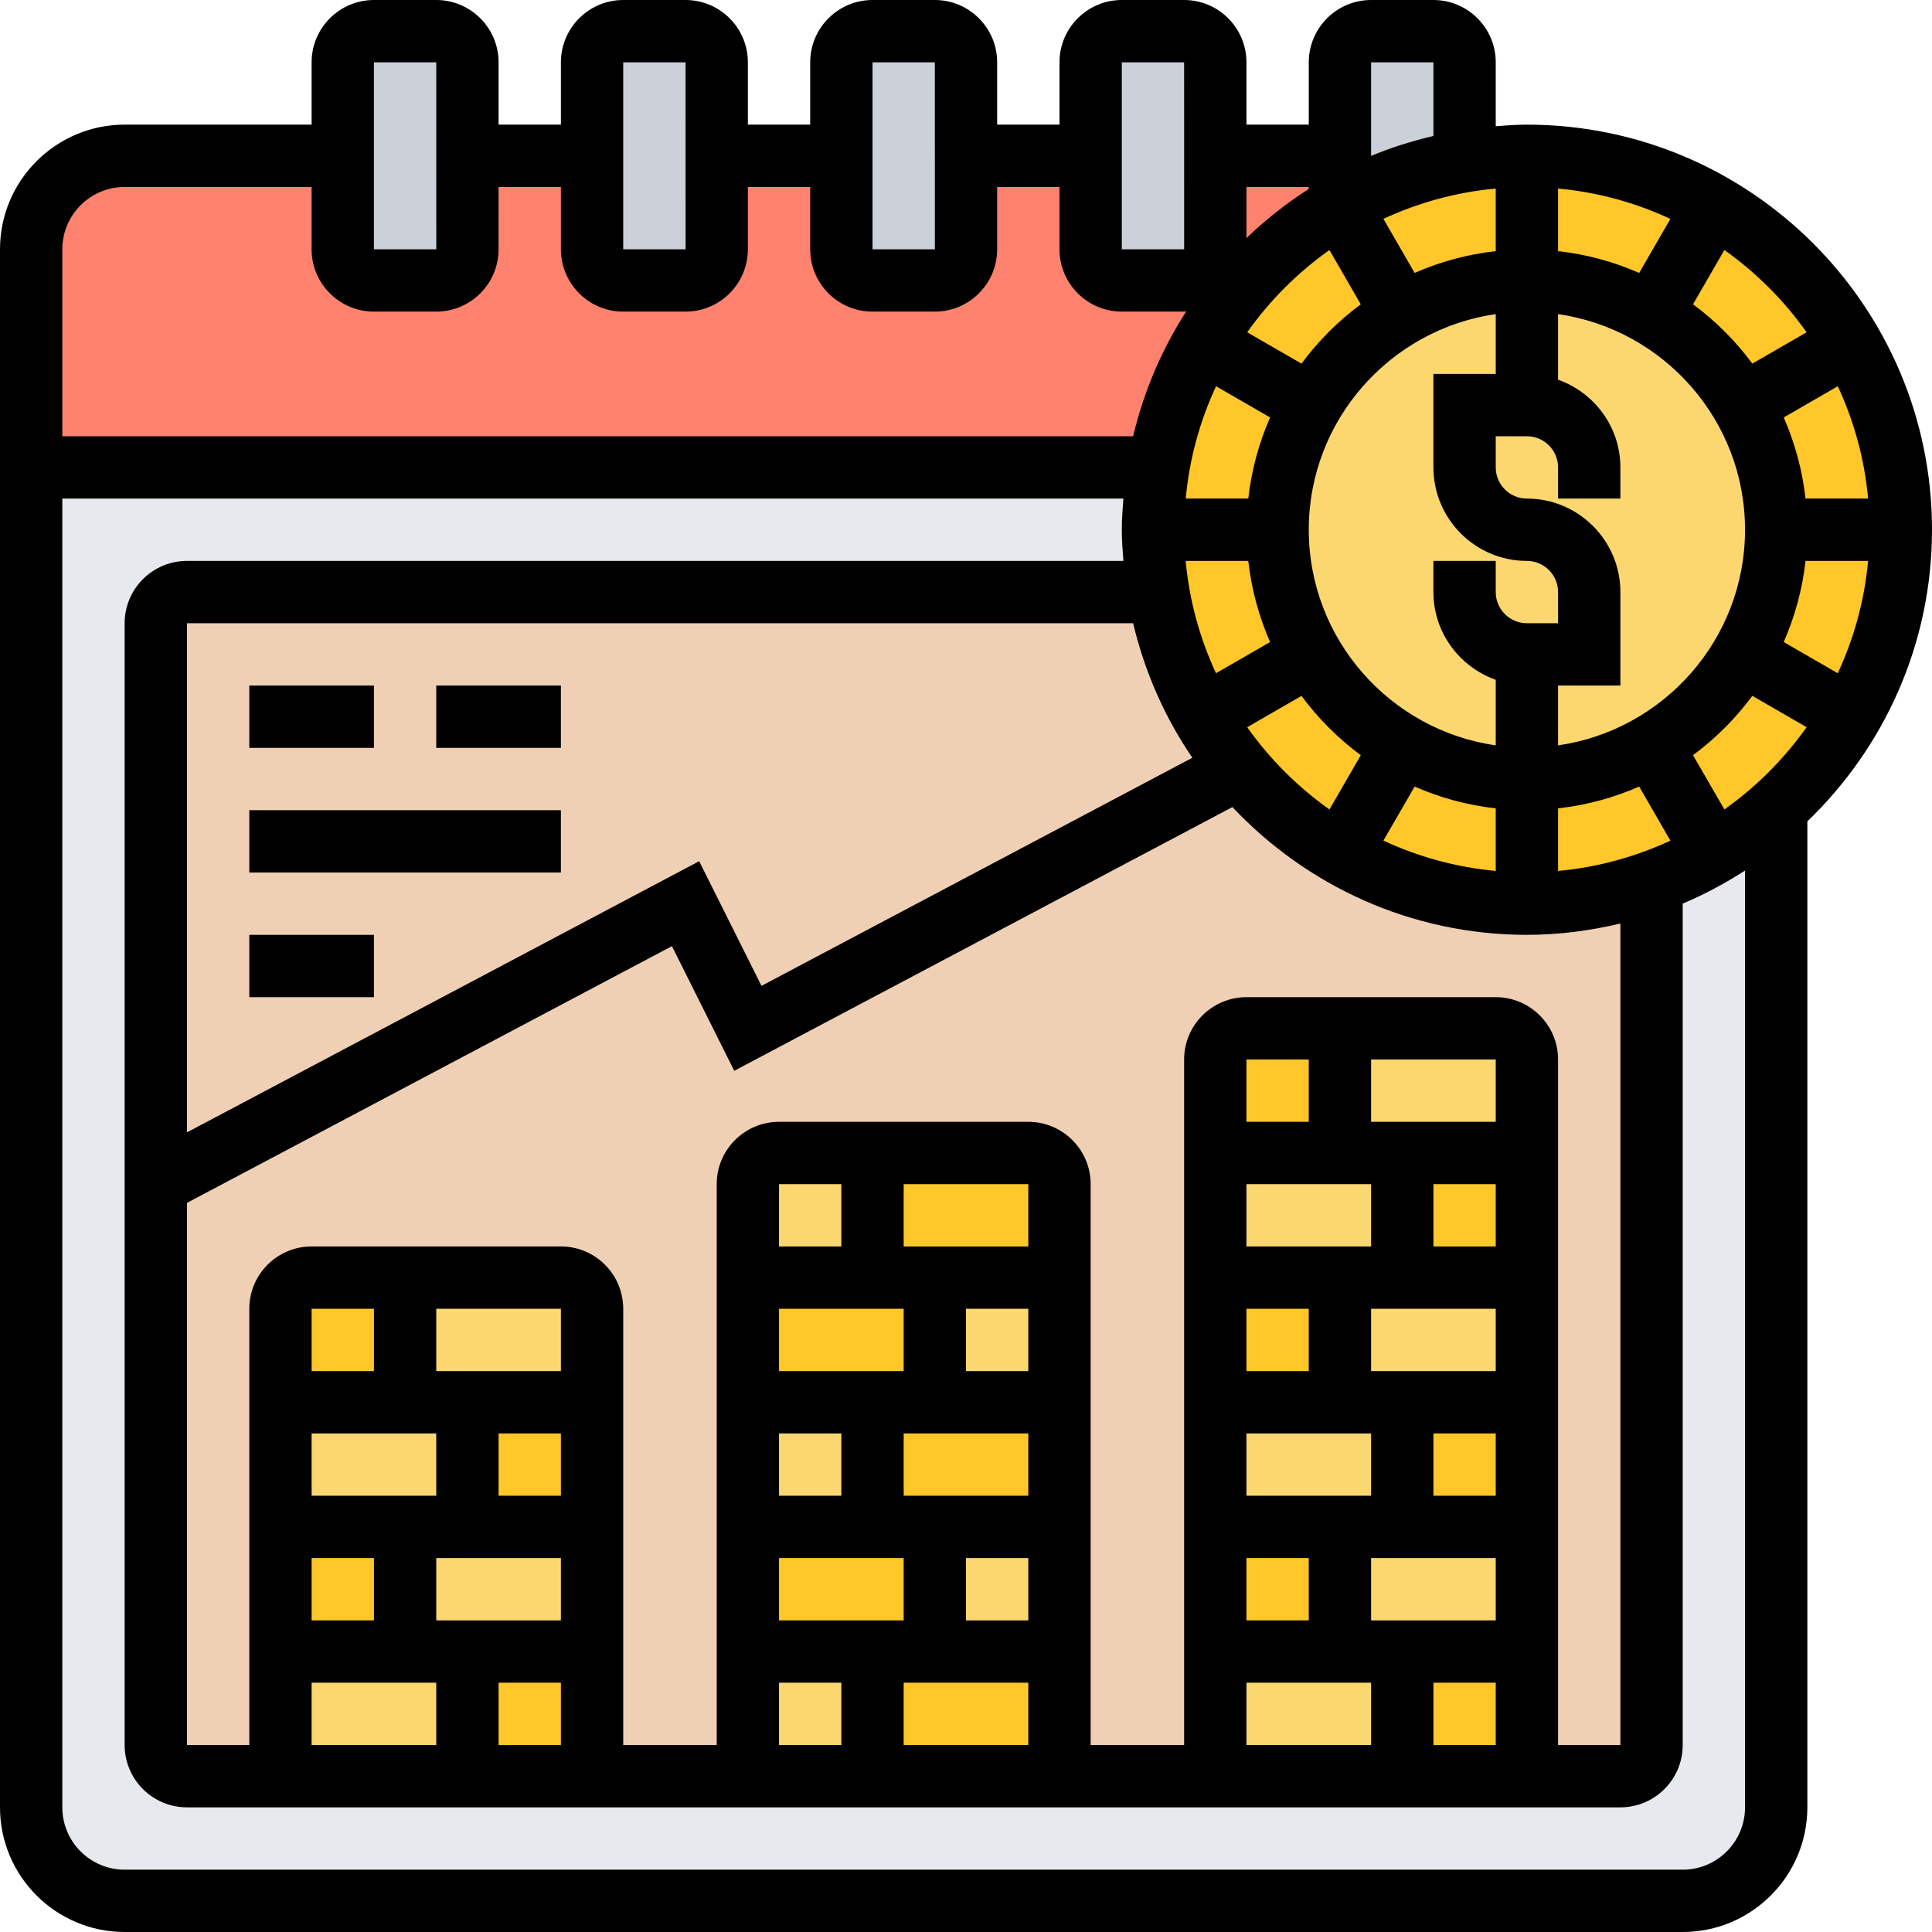 <?xml version="1.0" encoding="UTF-8"?><svg xmlns="http://www.w3.org/2000/svg" xmlns:xlink="http://www.w3.org/1999/xlink" height="62.0" preserveAspectRatio="xMidYMid meet" version="1.0" viewBox="0.0 0.0 62.0 62.0" width="62.0" zoomAndPan="magnify"><g><g><g id="change1_1"><path d="M4,5C2.34,5,1,6.34,1,8v7h36.17c0.6-3.59,2.8-6.64,5.83-8.4V5H4z" fill="#ff826e"/></g><g id="change2_3"><path d="M43,5V2c0-0.55,0.45-1,1-1h2c0.55,0,1,0.45,1,1v3.17c-1.43,0.24-2.78,0.73-4,1.43V5z" fill="#ccd1d9"/></g><g id="change2_5"><path d="M39,5v3c0,0.55-0.45,1-1,1h-2c-0.55,0-1-0.45-1-1V5V2c0-0.55,0.45-1,1-1h2c0.55,0,1,0.45,1,1V5z" fill="#ccd1d9"/></g><g id="change2_1"><path d="M31,5v3c0,0.55-0.45,1-1,1h-2c-0.55,0-1-0.45-1-1V5V2c0-0.55,0.45-1,1-1h2c0.55,0,1,0.45,1,1V5z" fill="#ccd1d9"/></g><g id="change2_2"><path d="M23,5v3c0,0.55-0.45,1-1,1h-2c-0.55,0-1-0.45-1-1V5V2c0-0.55,0.45-1,1-1h2c0.55,0,1,0.45,1,1V5z" fill="#ccd1d9"/></g><g id="change2_4"><path d="M15,5v3c0,0.55-0.45,1-1,1h-2c-0.55,0-1-0.45-1-1V5V2c0-0.55,0.45-1,1-1h2c0.55,0,1,0.45,1,1V5z" fill="#ccd1d9"/></g><g id="change3_1"><path d="M57,25.95V58c0,1.66-1.34,3-3,3H4c-1.66,0-3-1.34-3-3V15h36.17C37.06,15.65,37,16.32,37,17 s0.06,1.35,0.17,2H6c-0.55,0-1,0.45-1,1v18v18c0,0.55,0.45,1,1,1h3h6h4h5h4h6h5h6h4h3c0.55,0,1-0.45,1-1V28.32 C54.49,27.79,55.85,26.98,57,25.95z" fill="#e6e9ed"/></g><g id="change4_1"><path d="M49,29c-3.72,0-7.04-1.69-9.24-4.34c-1.32-1.59-2.24-3.53-2.59-5.66H6c-0.55,0-1,0.45-1,1v18v18 c0,0.55,0.45,1,1,1h46c0.55,0,1-0.45,1-1V28.32C51.75,28.76,50.4,29,49,29z" fill="#f0d0b4"/></g><g id="change5_1"><path d="M45 53L45 57 39 57 39 53 43 53z" fill="#fcd770"/></g><g id="change5_9"><path d="M45 49L49 49 49 53 45 53 43 53 43 49z" fill="#fcd770"/></g><g id="change5_7"><path d="M45 45L45 49 43 49 39 49 39 45 43 45z" fill="#fcd770"/></g><g id="change5_13"><path d="M45 41L49 41 49 45 45 45 43 45 43 41z" fill="#fcd770"/></g><g id="change5_3"><path d="M45 37L45 41 43 41 39 41 39 37 43 37z" fill="#fcd770"/></g><g id="change5_11"><path d="M49,34v3h-4h-2v-4h5C48.55,33,49,33.45,49,34z" fill="#fcd770"/></g><g id="change5_14"><path d="M28,37v4h-4v-3c0-0.55,0.45-1,1-1H28z" fill="#fcd770"/></g><g id="change5_10"><path d="M30 41H34V45H30z" fill="#fcd770"/></g><g id="change5_8"><path d="M24 45H28V49H24z" fill="#fcd770"/></g><g id="change5_16"><path d="M30 49H34V53H30z" fill="#fcd770"/></g><g id="change5_4"><path d="M24 53H28V57H24z" fill="#fcd770"/></g><g id="change5_12"><path d="M15 53L15 57 9 57 9 53 13 53z" fill="#fcd770"/></g><g id="change5_5"><path d="M15 49L19 49 19 53 15 53 13 53 13 49z" fill="#fcd770"/></g><g id="change5_2"><path d="M15 45L15 49 13 49 9 49 9 45 13 45z" fill="#fcd770"/></g><g id="change5_6"><path d="M19,42v3h-4h-2v-4h5C18.55,41,19,41.45,19,42z" fill="#fcd770"/></g><g id="change6_4"><path d="M15 53H19V57H15z" fill="#ffc729"/></g><g id="change6_2"><path d="M9 49H13V53H9z" fill="#ffc729"/></g><g id="change6_15"><path d="M15 45H19V49H15z" fill="#ffc729"/></g><g id="change6_14"><path d="M13,41v4H9v-3c0-0.55,0.45-1,1-1H13z" fill="#ffc729"/></g><g id="change6_16"><path d="M30 53L34 53 34 57 28 57 28 53z" fill="#ffc729"/></g><g id="change6_5"><path d="M30 49L30 53 28 53 24 53 24 49 28 49z" fill="#ffc729"/></g><g id="change6_1"><path d="M30 45L34 45 34 49 30 49 28 49 28 45z" fill="#ffc729"/></g><g id="change6_11"><path d="M30 41L30 45 28 45 24 45 24 41 28 41z" fill="#ffc729"/></g><g id="change6_8"><path d="M34,38v3h-4h-2v-4h5C33.55,37,34,37.45,34,38z" fill="#ffc729"/></g><g id="change6_7"><path d="M45 53H49V57H45z" fill="#ffc729"/></g><g id="change6_3"><path d="M39 49H43V53H39z" fill="#ffc729"/></g><g id="change6_13"><path d="M45 45H49V49H45z" fill="#ffc729"/></g><g id="change6_12"><path d="M39 41H43V45H39z" fill="#ffc729"/></g><g id="change6_6"><path d="M45 37H49V41H45z" fill="#ffc729"/></g><g id="change6_10"><path d="M43,33v4h-4v-3c0-0.55,0.45-1,1-1H43z" fill="#ffc729"/></g><g id="change6_9"><path d="M57,25.95c-1.15,1.03-2.51,1.84-4,2.37C51.75,28.76,50.4,29,49,29c-3.72,0-7.04-1.69-9.24-4.34 c-1.32-1.59-2.24-3.53-2.59-5.66C37.06,18.35,37,17.68,37,17s0.06-1.35,0.17-2c0.6-3.59,2.8-6.64,5.83-8.4 c1.22-0.7,2.57-1.19,4-1.43C47.65,5.06,48.32,5,49,5c6.63,0,12,5.37,12,12C61,20.56,59.46,23.75,57,25.95z" fill="#ffc729"/></g><g id="change5_15"><circle cx="49" cy="17" fill="#fcd770" r="8"/></g></g><g id="change7_1"><path d="M62,17c0-7.168-5.832-13-13-13c-0.338,0-0.669,0.025-1,0.051V2c0-1.103-0.897-2-2-2h-2c-1.103,0-2,0.897-2,2v2h-2V2 c0-1.103-0.897-2-2-2h-2c-1.103,0-2,0.897-2,2v2h-2V2c0-1.103-0.897-2-2-2h-2c-1.103,0-2,0.897-2,2v2h-2V2c0-1.103-0.897-2-2-2h-2 c-1.103,0-2,0.897-2,2v2h-2V2c0-1.103-0.897-2-2-2h-2c-1.103,0-2,0.897-2,2v2H4C1.794,4,0,5.794,0,8v50c0,2.206,1.794,4,4,4h50 c2.206,0,4-1.794,4-4V26.359C60.46,23.992,62,20.675,62,17z M55.337,25.976l-1.006-1.742c0.726-0.536,1.366-1.177,1.903-1.903 l1.742,1.005C57.252,24.359,56.359,25.252,55.337,25.976z M44,52v-2h4v2H44z M48,38v2h-2v-2H48z M48,42v2h-4v-2H48z M48,46v2h-2 v-2H48z M48,36h-4v-2h4V36z M42,36h-2v-2h2V36z M40,38h4v2h-4V38z M40,42h2v2h-2V42z M40,46h4v2h-4V46z M40,50h2v2h-2V50z M40,54 h4v2h-4V54z M46,54h2v2h-2V54z M48,32h-8c-1.103,0-2,0.897-2,2v22h-3V38c0-1.103-0.897-2-2-2h-8c-1.103,0-2,0.897-2,2v18h-3V42 c0-1.103-0.897-2-2-2h-8c-1.103,0-2,0.897-2,2v14H6V38.602l15.563-8.239l2,4l15.986-8.463C41.922,28.417,45.276,30,49,30 c1.034,0,2.035-0.134,3-0.363V56h-2V34C50,32.897,49.103,32,48,32z M33,42v2h-2v-2H33z M33,46v2h-4v-2H33z M33,50v2h-2v-2H33z M33,40h-4v-2h4V40z M27,40h-2v-2h2V40z M25,42h4v2h-4V42z M25,46h2v2h-2V46z M25,50h4v2h-4V50z M25,54h2v2h-2V54z M29,54h4v2h-4 V54z M14,52v-2h4v2H14z M18,46v2h-2v-2H18z M18,44h-4v-2h4V44z M12,44h-2v-2h2V44z M10,46h4v2h-4V46z M10,50h2v2h-2V50z M10,54h4 v2h-4V54z M16,54h2v2h-2V54z M57.941,18h2.008c-0.116,1.278-0.456,2.49-0.973,3.605l-1.735-1.001 C57.598,19.791,57.839,18.916,57.941,18z M57.941,16c-0.102-0.916-0.343-1.791-0.699-2.604l1.735-1.001 c0.517,1.115,0.857,2.327,0.973,3.605H57.941z M56,17c0,3.519-2.614,6.432-6,6.92V22h2v-3c0-1.654-1.346-3-3-3 c-0.552,0-1-0.449-1-1v-1h1c0.552,0,1,0.449,1,1v1h2v-1c0-1.302-0.839-2.402-2-2.816V10.08C53.386,10.568,56,13.481,56,17z M40.059,18c0.102,0.916,0.343,1.791,0.699,2.604l-1.735,1.001c-0.517-1.115-0.857-2.327-0.973-3.605H40.059z M48,10.08V12h-2v3 c0,1.654,1.346,3,3,3c0.552,0,1,0.449,1,1v1h-1c-0.552,0-1-0.449-1-1v-1h-2v1c0,1.302,0.839,2.402,2,2.816v2.104 c-3.386-0.488-6-3.401-6-6.92S44.614,10.568,48,10.08z M40.024,23.337l1.742-1.005c0.536,0.726,1.177,1.366,1.903,1.903 l-1.006,1.742C41.641,25.252,40.748,24.359,40.024,23.337z M45.397,25.242c0.813,0.357,1.687,0.598,2.603,0.699v2.008 c-1.278-0.116-2.49-0.456-3.605-0.973L45.397,25.242z M50,8.059V6.051c1.278,0.116,2.49,0.456,3.605,0.973l-1.002,1.735 C51.791,8.401,50.916,8.161,50,8.059z M48,6.051v2.008c-0.916,0.102-1.791,0.343-2.603,0.699l-1.002-1.735 C45.51,6.507,46.722,6.167,48,6.051z M42.663,8.024l1.006,1.742c-0.726,0.536-1.366,1.177-1.903,1.903l-1.742-1.005 C40.748,9.641,41.641,8.748,42.663,8.024z M39.024,12.395l1.735,1.001c-0.357,0.813-0.598,1.687-0.699,2.604h-2.008 C38.167,14.722,38.507,13.51,39.024,12.395z M38.264,24.317l-13.827,7.32l-2-4L6,36.339V20h30.363 C36.735,21.566,37.381,23.027,38.264,24.317z M50,27.949v-2.008c0.916-0.102,1.791-0.343,2.603-0.699l1.002,1.735 C52.49,27.493,51.278,27.833,50,27.949z M57.976,10.663l-1.742,1.005c-0.536-0.726-1.177-1.366-1.903-1.903l1.006-1.742 C56.359,8.748,57.252,9.641,57.976,10.663z M46,2v2.363c-0.688,0.163-1.359,0.371-2,0.64V2H46z M42,6v0.063 c-0.718,0.461-1.388,0.989-2,1.578V6H42z M36,2h2l0.001,6H36V2z M28,2h2l0.001,6H28V2z M20,2h2l0.001,6H20V2z M12,2h2l0.001,6H12 V2z M4,6h6v2c0,1.103,0.897,2,2,2h2c1.103,0,2-0.897,2-2V6h2v2c0,1.103,0.897,2,2,2h2c1.103,0,2-0.897,2-2V6h2v2 c0,1.103,0.897,2,2,2h2c1.103,0,2-0.897,2-2V6h2v2c0,1.103,0.897,2,2,2h2c0.023,0,0.044-0.006,0.067-0.007 c-0.78,1.213-1.361,2.563-1.704,4.007H2V8C2,6.897,2.897,6,4,6z M56,58c0,1.103-0.897,2-2,2H4c-1.103,0-2-0.897-2-2V16h34.051 C36.025,16.331,36,16.662,36,17s0.025,0.669,0.051,1H6c-1.103,0-2,0.897-2,2v36c0,1.103,0.897,2,2,2h46c1.103,0,2-0.897,2-2 V28.997c0.701-0.293,1.367-0.654,2-1.06V58z" fill="inherit"/><path d="M8 22H12V24H8z" fill="inherit"/><path d="M14 22H18V24H14z" fill="inherit"/><path d="M8 26H18V28H8z" fill="inherit"/><path d="M8 30H12V32H8z" fill="inherit"/></g></g></svg>